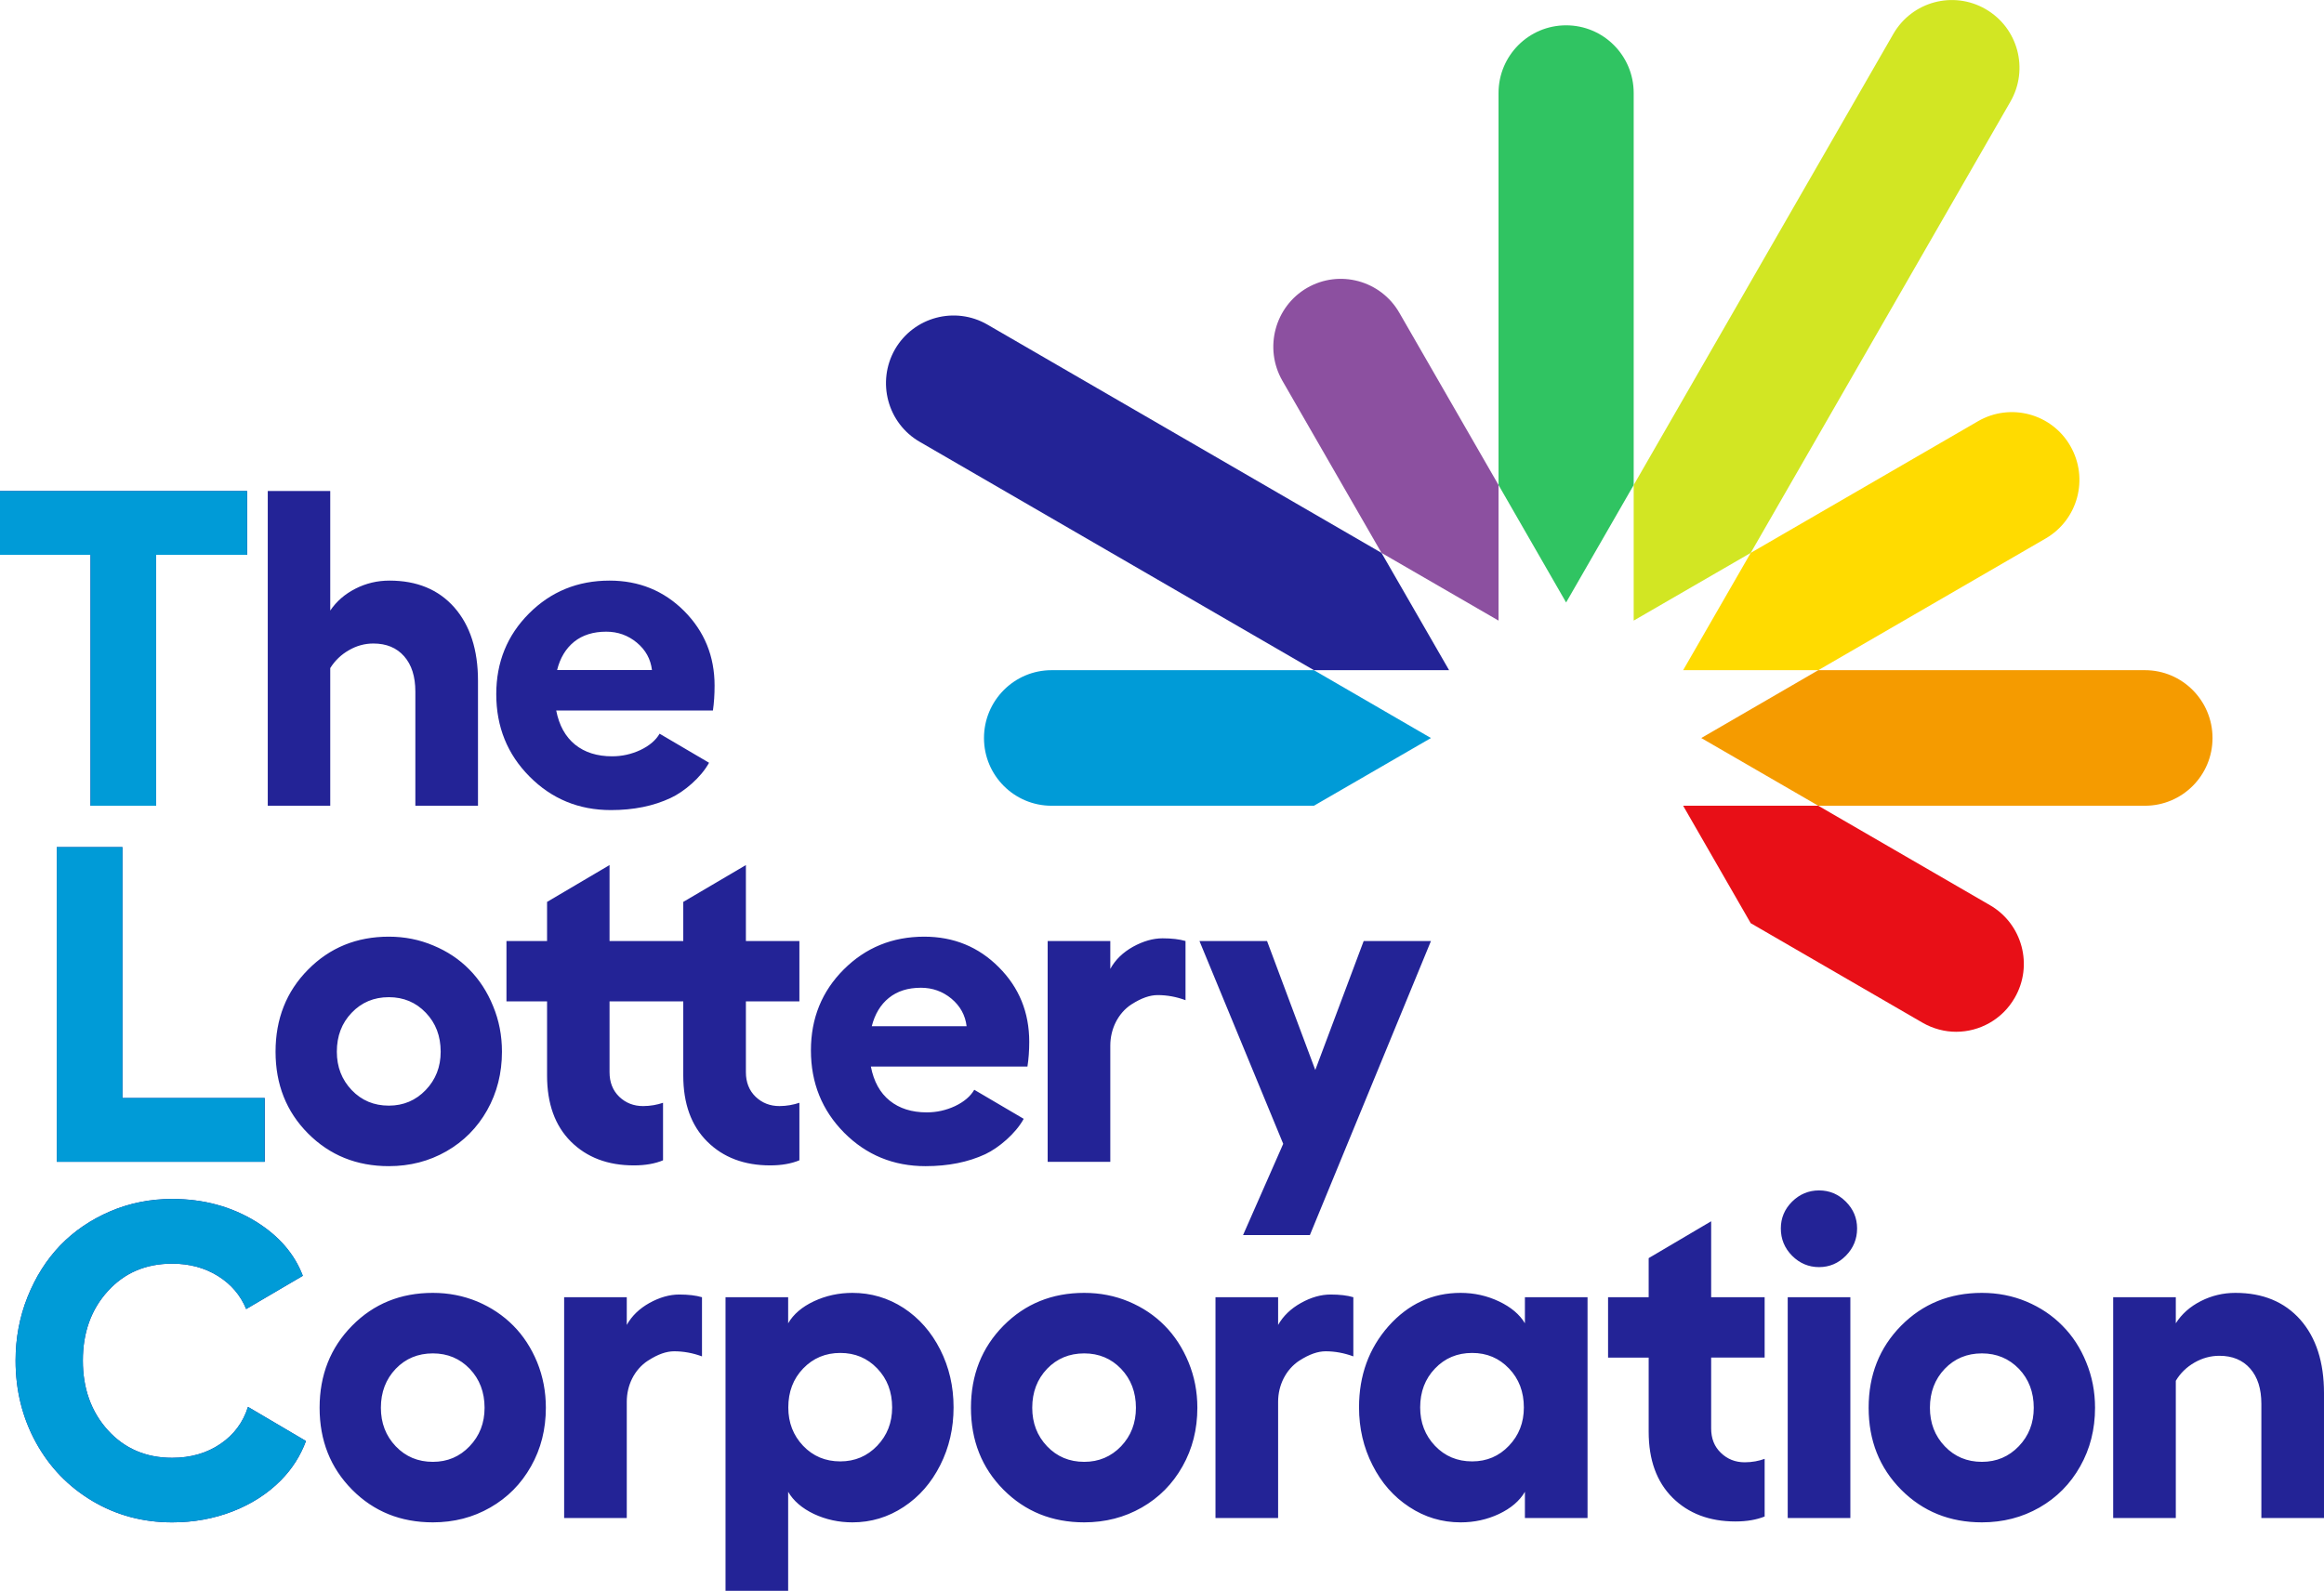 <?xml version="1.0" encoding="UTF-8"?>
<svg xmlns="http://www.w3.org/2000/svg" version="1.2" viewBox="0 0 1551 1062" width="1551" height="1062">
  <title>lottery-svg</title>
  <style>
		.s0 { fill: #232396 } 
		.s1 { fill: #009bd7 } 
		.s2 { fill: #30c462 } 
		.s3 { fill: #d2e623 } 
		.s4 { fill: #ffdb00 } 
		.s5 { fill: #f59b00 } 
		.s6 { fill: #e80f17 } 
		.s7 { fill: #8c50a0 } 
	</style>
  <g id="Layer">
    <g id="Layer">
      <g id="Layer">
        <g id="Layer">
          <path id="Layer" fill-rule="evenodd" class="s0" d="m288.9 863.1q15.7 0 29.7 5.8 13.9 5.9 24 16.1 10 10.1 15.9 24.4 5.8 14.3 5.8 30.4 0 21.6-9.9 39.1-9.9 17.6-27.2 27.5-17.2 9.9-38.3 9.9-32.3 0-53.9-21.8-21.7-21.9-21.7-54.7 0-32.8 21.7-54.8 21.6-21.9 53.9-21.9zm280 0q18.6 0 34.2 10.1 15.5 10.2 24.4 27.8 8.9 17.6 8.9 38.5 0 21-8.9 38.6-8.9 17.7-24.4 27.9-15.6 10.3-34.2 10.3-13.7 0-25.7-5.6-11.9-5.7-17.2-14.8v66.1h-41.8v-196h41.8v17.4q5.3-9.1 17.2-14.7 12-5.6 25.7-5.6zm154.7 0q15.8 0 29.7 5.8 14 5.9 24 16.1 10 10.1 15.9 24.4 5.9 14.3 5.9 30.4 0 21.6-9.9 39.1-9.9 17.6-27.2 27.5-17.3 9.9-38.4 9.9-32.2 0-53.9-21.8-21.7-21.9-21.7-54.7 0-32.8 21.7-54.8 21.7-21.9 53.9-21.9zm251.2 0q13.6 0 25.6 5.7 12 5.7 17.3 14.6v-17.4h41.8v147.4h-41.8v-17.5q-5.3 9.1-17.3 14.8-11.9 5.6-25.6 5.6-18.7 0-34.3-10.3-15.6-10.2-24.5-27.9-9-17.6-9-38.6 0-31.9 19.7-54.2 19.8-22.2 48.1-22.2zm347.9 0q15.8 0 29.7 5.8 14 5.9 24 16.1 10.1 10.1 15.9 24.4 5.9 14.3 5.9 30.4 0 21.6-9.9 39.1-9.9 17.6-27.2 27.5-17.3 9.9-38.4 9.9-32.2 0-53.9-21.8-21.7-21.9-21.7-54.7 0-32.8 21.7-54.8 21.7-21.9 53.9-21.9zm-1207.8-62.7q31.5 0 56.2 15.3c15.2 9.5 25.5 21.5 31 36l-37.8 22.2q-5.7-13.9-18.9-22.1-13.2-8.2-30.5-8.2-26.3 0-42.9 18.3-16.7 18.3-16.7 46.4 0 28 16.7 46.5 16.7 18.4 42.9 18.4 18.5 0 32.1-9.2 13.6-9.2 18.5-24.8l38.7 22.8c-3.6 9.7-9.1 18.5-16.8 26.3q-13.2 13.3-32.2 20.7-18.9 7.3-40.3 7.3-29.3 0-53.3-14.3-24-14.3-37.6-39-13.6-24.8-13.6-54.7 0-22.5 8-42.5 8-20 21.8-34.4 13.8-14.3 33.3-22.7 19.4-8.3 41.4-8.3zm1027.1 14.9v50.7h35.7v40.3h-35.7v47.3q0 10.1 6.5 16.3 6.5 6.3 15.9 6.3c4.9 0 9.5-0.9 13.3-2.3v38.5c-5.3 2.1-11.7 3.3-19.5 3.3q-26 0-42-15.9-15.9-15.9-15.9-44v-49.5h-27.1v-40.3h27.1v-26.1c0 0 41.7-24.6 41.7-24.6zm-688.7 48.9c6.1 0 11.1 0.6 15.2 1.8v39.5q-9.2-3.4-18.6-3.4-7.8 0-17.2 6.1-0.1 0.1-0.2 0.1c-9.2 6-14.2 16.5-14.2 27.5v77.6h-41.8v-147.4h41.8v18.5q5-9 15.2-14.7 10.2-5.6 19.8-5.6zm434.7 0c6.1 0 11.2 0.6 15.2 1.8v39.5q-9.2-3.4-18.5-3.4-7.8 0-17.3 6.1-0.1 0.1-0.2 0.1c-9.1 6-14.2 16.5-14.2 27.5v77.6h-41.8v-147.4h41.8v18.5q5.1-9 15.3-14.7 10.1-5.6 19.7-5.6zm346.9 1.8v147.4h-41.8v-147.4c0 0 41.8 0 41.8 0zm257-2.9q27.4 0 43.3 17.9 15.8 18 15.8 49v83.4h-41.8v-76.2q0-15.1-7.5-23.6-7.5-8.5-20.5-8.5-8.7 0-16.6 4.5-8 4.6-12.5 12.2v91.6h-41.8v-147.4h41.8v17.4q5.9-9.3 16.7-14.8 10.8-5.5 23.1-5.5zm-1227.8 50.7q-9.9 10.4-9.9 26 0 15.3 9.9 25.7 9.9 10.4 24.8 10.4 14.6 0 24.5-10.4 10-10.4 10-25.7 0-15.6-9.9-26-9.9-10.3-24.6-10.3-14.9 0-24.8 10.3zm459.5-10.3q-14.9 0-24.8 10.3-9.9 10.4-9.9 26 0 15.3 9.9 25.7 9.9 10.4 24.8 10.4 14.6 0 24.6-10.4 9.9-10.4 9.9-25.7 0-15.6-9.9-26-9.9-10.3-24.6-10.3zm599.1 0q-14.9 0-24.8 10.3-9.9 10.4-9.9 26 0 15.3 9.9 25.7 9.9 10.4 24.8 10.4 14.6 0 24.6-10.4 10-10.4 10-25.7 0-15.6-9.9-26-10-10.3-24.7-10.3zm-340.2-0.3q-14.9 0-24.8 10.4-9.9 10.3-9.9 26 0 15.2 9.9 25.6 9.9 10.4 24.8 10.4 14.6 0 24.5-10.4 10-10.4 10-25.6 0-15.7-9.9-26-9.9-10.4-24.6-10.4zm-421.7 0q-14.8 0-24.8 10.4-9.9 10.3-9.9 26 0 15.2 9.9 25.6 9.9 10.4 24.8 10.4 14.6 0 24.6-10.4 10-10.4 10-25.6 0-15.7-9.9-26-9.9-10.4-24.7-10.4zm653.2-108.5q10.4 0 17.9 7.5 7.5 7.5 7.5 17.9 0 10.6-7.5 18.2-7.5 7.6-17.9 7.6-10.4 0-18-7.6-7.5-7.6-7.5-18.2 0-10.4 7.5-17.9 7.6-7.5 18-7.5z"></path>
        </g>
        <g id="Layer">
          <path id="Layer" fill-rule="evenodd" class="s0" d="m406.8 715.8q0 10.1 6.5 16.4 6.5 6.2 15.9 6.2c4.9 0 9.5-0.9 13.3-2.2v38.4c-5.2 2.2-11.7 3.4-19.5 3.4q-26 0-42-15.9-15.9-15.9-15.9-44.1v-49.5h-27.1v-40.3h27.1v-26.1l41.7-24.6v50.7h49.2v-26.1l41.8-24.6v50.7h35.7v40.3h-35.7v47.3q0 10.1 6.5 16.4 6.5 6.2 15.9 6.2c4.8 0 9.4-0.9 13.3-2.2v0.1 38.3c-5.3 2.2-11.8 3.4-19.5 3.4q-26 0-42-15.9-16-15.9-16-44.1v-49.5c0 0-49.2 0-49.2 0zm-368.9-150.3h43.8v167.5h95v42.6h-138.8c0 0 0-210.1 0-210.1zm221.6 59.8q15.8 0 29.7 5.9 14 5.8 24 16 10.1 10.2 15.9 24.5 5.9 14.2 5.9 30.4 0 21.5-9.9 39.1-9.9 17.5-27.2 27.4-17.3 9.9-38.4 9.9-32.2 0-53.9-21.8-21.7-21.8-21.7-54.6 0-32.9 21.7-54.8 21.7-22 53.9-22zm0 40.4q-14.9 0-24.8 10.4-9.9 10.3-9.9 26 0 15.2 9.9 25.6 9.9 10.4 24.8 10.4 14.6 0 24.6-10.4 10-10.4 10-25.6 0-15.7-9.9-26-9.9-10.4-24.7-10.4zm427.4 29.8q0 8.9-1.2 16.5h-104.5q2.9 15 12.6 22.8 9.7 7.8 24.7 7.8 9.9 0 18.9-4.2 9-4.3 12.8-10.9l33 19.4c-5.3 9.8-16.7 19.4-25.6 23.6q-17.2 8-39.9 8-32.1 0-54.3-22.3-22.2-22.4-22.2-55 0-32.1 21.9-54 21.9-21.9 53.7-21.9 29.5 0 49.8 20.4 20.3 20.3 20.3 49.8zm-105.1-10.4h63.3q-1.3-11-10.1-18.4-8.8-7.3-20.4-7.3-13 0-21.4 6.8-8.3 6.7-11.4 18.9zm328.3-56.9h44.9l-80.8 196.3h-44.6l26.8-60.9-55.9-135.4h45.1l32.2 86.1c0 0 32.3-86.1 32.3-86.1zm-118.9 39.5q-9.2-3.4-18.6-3.4-7.8 0-17.3 6.1-0.1 0.1-0.2 0.1c-9.1 6-14.1 16.6-14.1 27.5v77.6h-41.8v-147.4h41.8v18.6q5-9.1 15.2-14.8 10.2-5.6 19.7-5.6c6.1 0 11.2 0.6 15.3 1.8 0 0 0 39.5 0 39.5z"></path>
        </g>
        <g id="Layer">
          <path id="Layer" fill-rule="evenodd" class="s0" d="m476.9 457.7q0 9-1.1 16.6h-104.6q2.9 14.9 12.6 22.8 9.7 7.8 24.7 7.8 9.9 0 18.9-4.2 9-4.3 12.8-10.9l33 19.4c-5.3 9.8-16.7 19.4-25.6 23.5q-17.2 8.1-39.9 8.1-32.1 0-54.3-22.4-22.2-22.3-22.2-55 0-32 21.9-53.9 21.9-21.9 53.7-21.9 29.5 0 49.8 20.3 20.3 20.4 20.3 49.8zm-256.5-129.9v79.8q6.2-9.2 16.8-14.6 10.6-5.4 22.7-5.4 27.5 0 43.3 17.9 15.8 18 15.8 49v83.4h-41.8v-76.2q0-15.1-7.5-23.6-7.5-8.5-20.5-8.5-8.7 0-16.4 4.5-7.7 4.4-12.4 11.9v91.9h-41.7v-210.1c0 0 41.7 0 41.7 0zm-55.5 0v42.6h-60.7v167.5h-43.8v-167.5h-60.4v-42.6zm218.3 100.6q-8.4 6.8-11.4 18.9h63.3q-1.3-11-10.1-18.3-8.8-7.3-20.4-7.3-13 0-21.4 6.7z"></path>
        </g>
        <g id="Layer">
          <path id="Layer" fill-rule="evenodd" class="s1" d="m165.5 939.2q-4.9 15.6-18.5 24.8-13.6 9.2-32.1 9.2-26.2 0-42.9-18.4-16.7-18.5-16.7-46.5 0-28.1 16.7-46.4 16.6-18.3 42.9-18.3 17.3 0 30.5 8.2 13.2 8.2 18.9 22.1l37.8-22.2c-5.5-14.5-15.8-26.5-31-36q-24.7-15.3-56.2-15.3-22 0-41.4 8.3-19.5 8.4-33.3 22.7-13.8 14.4-21.8 34.4-8 20-8 42.5 0 29.9 13.6 54.7 13.6 24.7 37.6 39 24 14.3 53.3 14.3 21.4 0 40.3-7.3 19-7.4 32.2-20.7c7.7-7.8 13.2-16.6 16.8-26.3 0 0-38.7-22.8-38.7-22.8z"></path>
          <path id="Layer" class="s1" d="m37.9 565.5h43.8v167.5h94.9v42.6h-138.7z"></path>
          <path id="Layer" class="s1" d="m0 327.8v42.6h60.4v167.5h43.8v-167.5h60.7v-42.6z"></path>
        </g>
        <g id="Layer">
          <path id="Layer" fill-rule="evenodd" class="s2" d="m1090.3 323.8v-261.7c0-25-20.2-45.2-45.1-45.2-24.9 0-45.1 20.2-45.1 45.2v261.7l45.1 78.4c0 0 45.1-78.4 45.1-78.4z"></path>
          <path id="Layer" fill-rule="evenodd" class="s3" d="m1168.4 369.1l173.3-301.2c12.5-21.7 5.1-49.3-16.5-61.8-21.6-12.5-49.1-5.1-61.6 16.5l-173.3 301.2v90.5c0 0 78.1-45.2 78.1-45.2z"></path>
          <path id="Layer" fill-rule="evenodd" class="s4" d="m1213.5 447.4l151.7-87.9c21.6-12.5 29-40.1 16.5-61.8-12.4-21.6-40-29-61.6-16.5l-151.7 87.9-45.1 78.3c0 0 90.2 0 90.2 0z"></path>
          <path id="Layer" fill-rule="evenodd" class="s5" d="m1431.5 447.4h-218l-78.1 45.3 78.1 45.2h218c24.9 0 45.1-20.2 45.1-45.2 0-25-20.2-45.3-45.1-45.3z"></path>
          <path id="Layer" fill-rule="evenodd" class="s6" d="m1168.4 616.3l114.6 66.4c7.1 4.1 14.9 6.1 22.5 6.1 15.6 0 30.8-8.2 39.1-22.7 12.5-21.6 5.1-49.3-16.5-61.8l-114.6-66.4h-90.2c0 0 45.1 78.4 45.1 78.4z"></path>
          <path id="Layer" fill-rule="evenodd" class="s1" d="m876.9 447.4h-175.1c-24.9 0-45.1 20.3-45.1 45.3 0 25 20.2 45.2 45.1 45.2h175.1l78.1-45.2z"></path>
          <path id="Layer" fill-rule="evenodd" class="s0" d="m922 369.1l-263-152.4c-21.6-12.5-49.2-5.1-61.7 16.5-12.4 21.7-5 49.4 16.6 61.8l263 152.4h90.2c0 0-45.1-78.3-45.1-78.3z"></path>
          <path id="Layer" fill-rule="evenodd" class="s7" d="m1000.1 323.8l-66.2-115c-12.4-21.6-40-29.1-61.6-16.6-21.5 12.5-28.9 40.2-16.5 61.9l66.2 115 78.1 45.2c0 0 0-90.5 0-90.5z"></path>
        </g>
      </g>
    </g>
  </g>
</svg>
